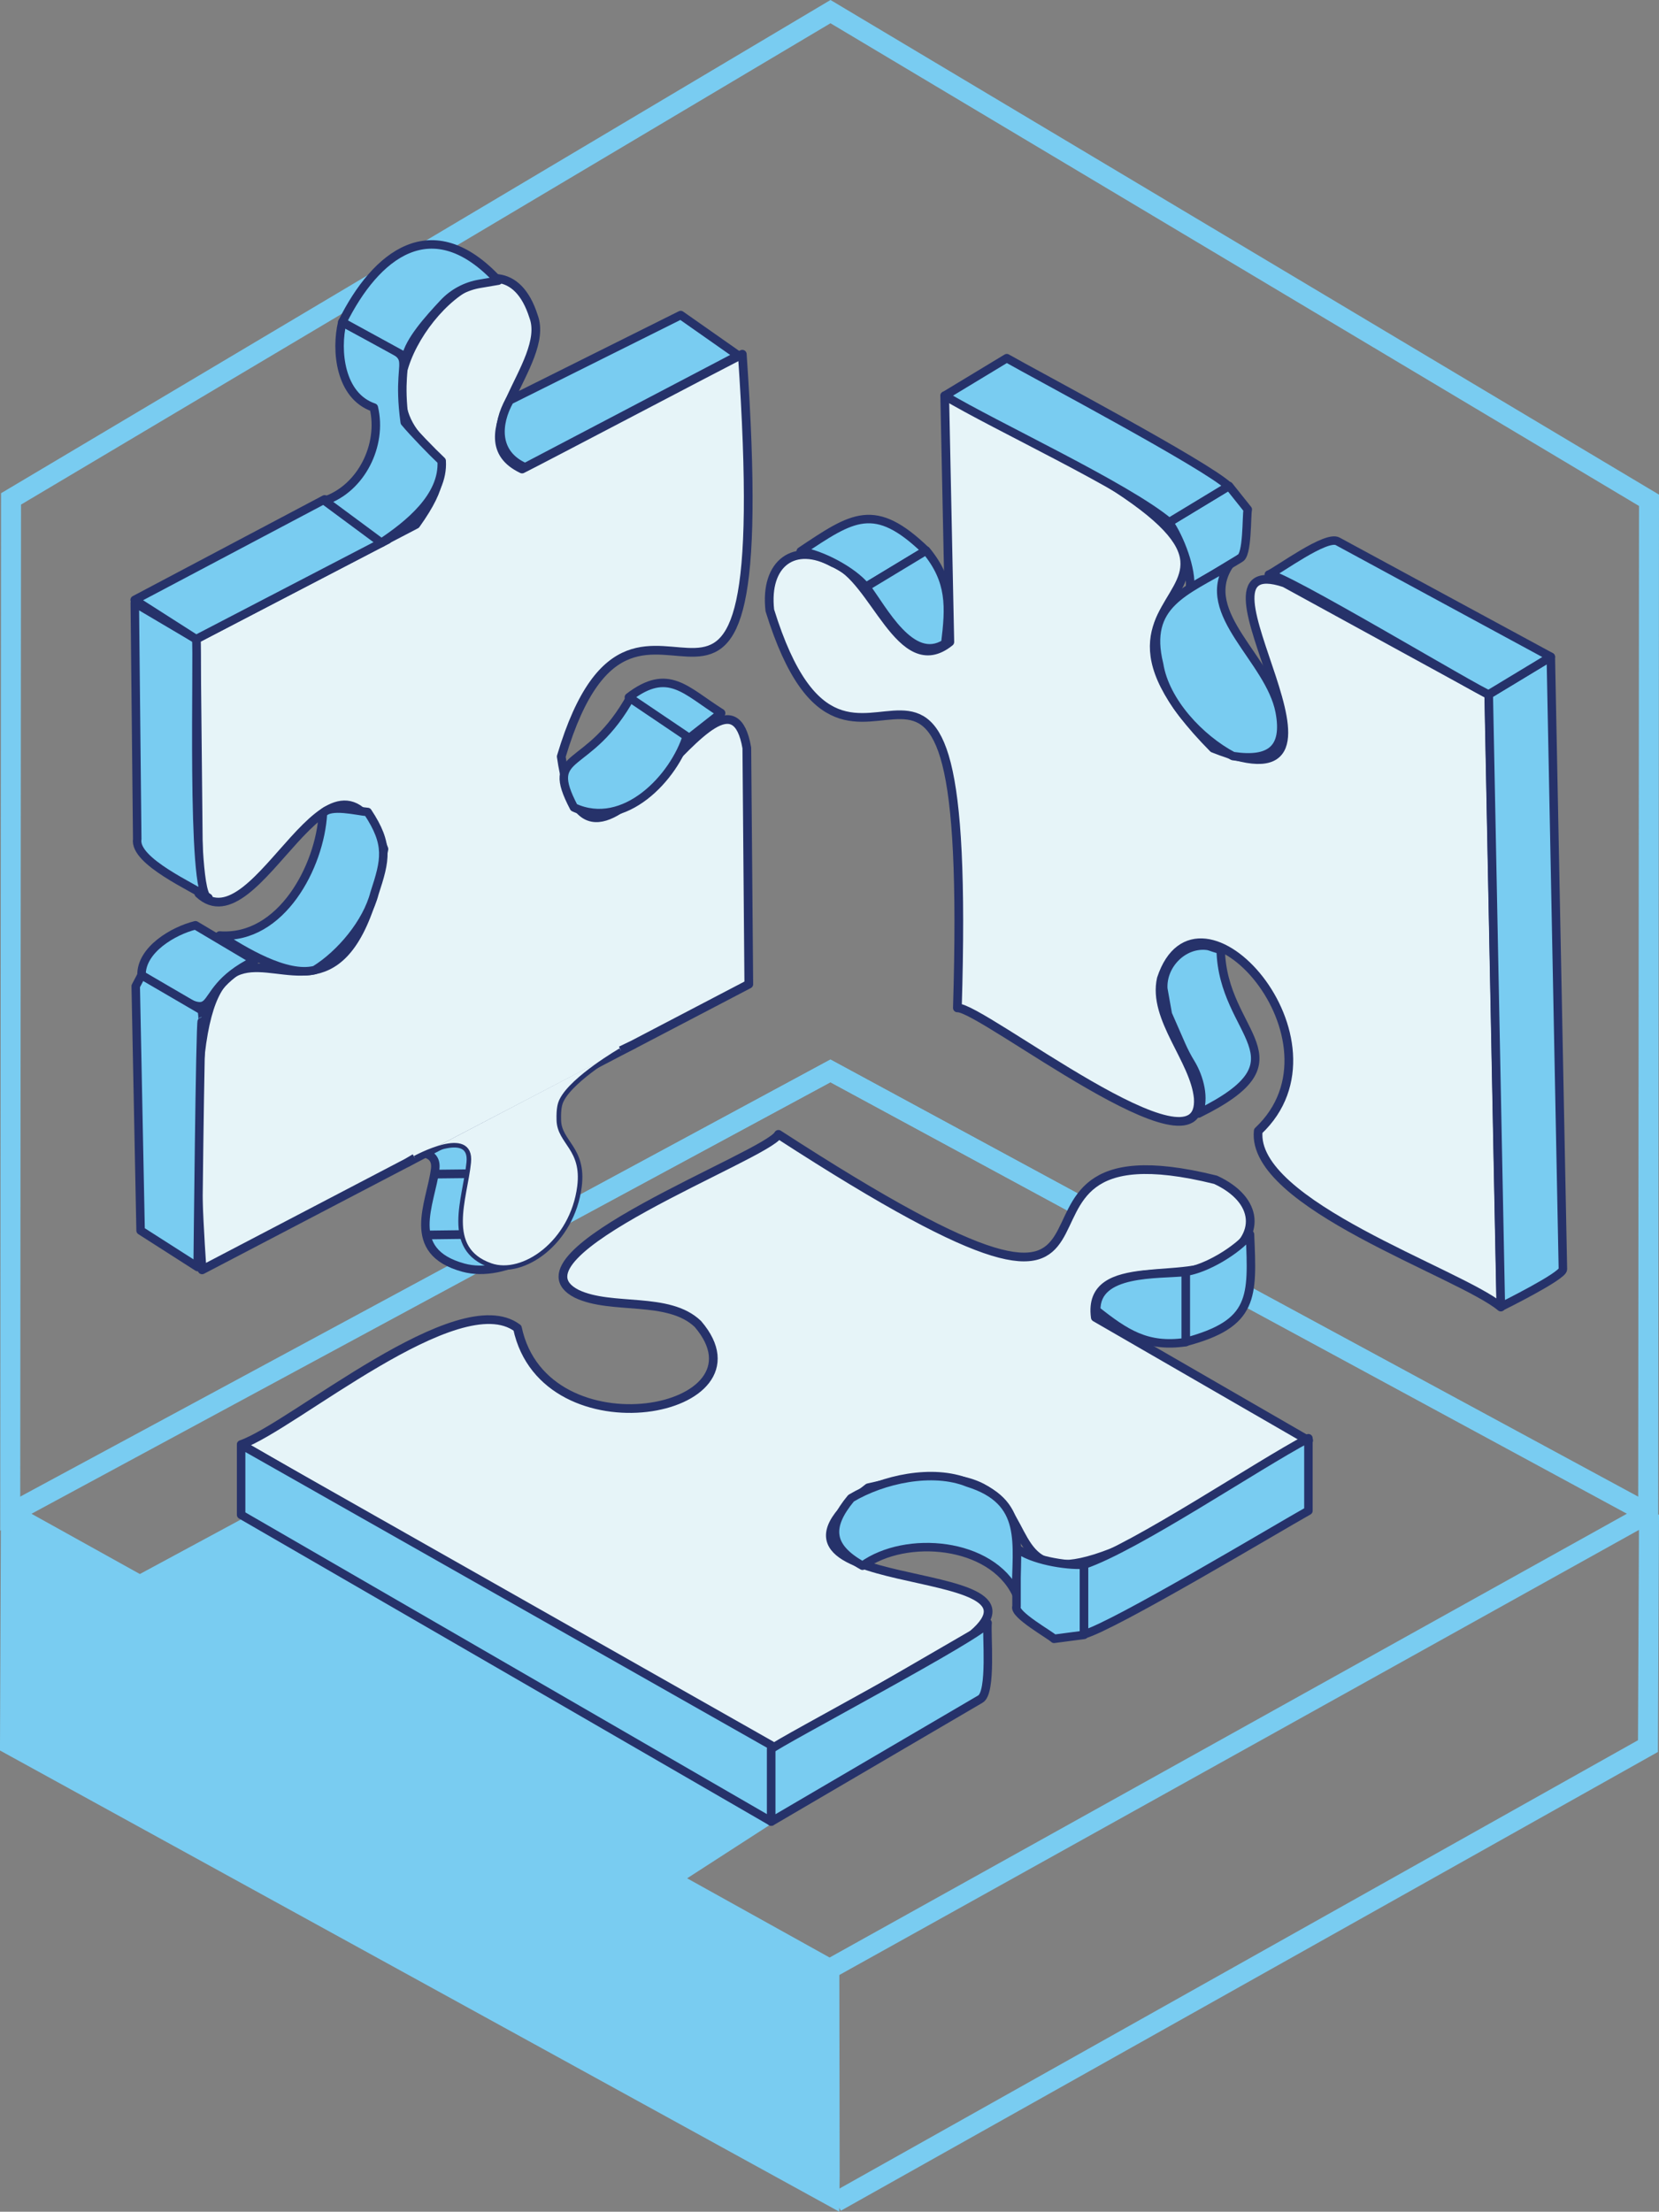 <?xml version="1.0" encoding="UTF-8"?>
<svg id="Camada_2" data-name="Camada 2" xmlns="http://www.w3.org/2000/svg" viewBox="0 0 142.77 190.32">
  <rect x="0" y="0" width="142.77" height="190.32" fill="#808080" stroke="none"/>
  <defs>
    <style>
      .cls-1 {
        stroke-width: .75px;
      }

      .cls-1, .cls-2, .cls-3, .cls-4, .cls-5, .cls-6 {
        stroke: #26326a;
        stroke-linejoin: round;
      }

      .cls-1, .cls-3, .cls-4, .cls-5 {
        stroke-linecap: round;
      }

      .cls-1, .cls-5 {
        fill: #ddb1d2;
      }

      .cls-2, .cls-5 {
        stroke-width: .75px;
      }

      .cls-2, .cls-6 {
        fill: #e6f4f8;
      }

      .cls-7 {
        fill: none;
        stroke: #79ccf1;
        stroke-miterlimit: 10;
        stroke-width: 1.72px;
      }

      .cls-3 {
        stroke-width: .73px;
      }

      .cls-3, .cls-8, .cls-4 {
        fill: #79ccf1;
      }

      .cls-4 {
        stroke-width: .73px;
      }

      .cls-6 {
        stroke-width: .39px;
      }
    </style>
  </defs>
  <g id="Camada_2-2" data-name="Camada 2">
    <g>
      <g>
        <polyline class="cls-7" points="71.94 189.48 141.82 150.25 141.91 130.33"/>
        <polyline class="cls-7" points="71.37 169.43 71.4 187.23 71.38 188.87 .86 150.12 .94 130.21"/>
        <path class="cls-7" d="M.88,130.27l70.51,39.16,70.36-39.16s.04-.07,0-.09l-70.29-38.03L.96,130.18s-.04,.07,0,.09l70.44,39.16"/>
      </g>
      <polygon class="cls-7" points="141.84 130.27 141.91 43.05 71.47 1 .95 42.93 .88 130.27 71.47 92.15 141.84 130.27"/>
      <polygon class="cls-8" points=".88 130.27 71.4 168.57 71.4 188.61 .86 150.12 .88 130.27"/>
      <polygon class="cls-8" points="81.27 147.33 57.24 162.85 11.95 135.49 39.14 120.82 81.27 147.33"/>
      <g>
        <path class="cls-2" d="M112.61,123.96l-18.35-10.6c-.74-5.46,8.19-2.65,11.02-5.05,3.29-1.9,3.07-5.06-.67-6.79-23.55-5.85,.02,20.48-37.62-3.91-.94,1.81-23.95,10.35-17.36,13.72,3,1.44,7.9,.17,10.43,2.6,6.55,7.65-13.17,11.41-15.53,.35-5.06-3.81-19.37,8.49-23.77,10.02l45.62,26.39,17.33-10.05c7.78-6.62-21.8-2.95-8.99-12.62,23.25-5.59,.71,20.36,37.9-4.07Z"/>
        <polygon class="cls-4" points="66.37 156.74 66.37 150.18 20.75 124.32 20.75 130.35 66.37 156.74"/>
        <path class="cls-4" d="M87.48,138.24v-5.02c1.3,1.02,4.21,1.51,5.81,1.42,0,0,0,6.04,0,6.04l-2.58,.34c-.36-.36-3.46-2.08-3.24-2.77Z"/>
        <path class="cls-4" d="M102.04,109.44v6.03c5.93-1.58,5.76-3.85,5.53-9.25-1.13,1.38-3.76,2.96-5.53,3.21Z"/>
        <path class="cls-4" d="M102.04,115.48v-6.03c-2.39,.25-7.78-.15-7.7,3.31,2.5,1.96,4.33,3.22,7.7,2.73Z"/>
        <path class="cls-4" d="M93.29,134.64v5.99c2.55-.69,16.72-9.18,19.31-10.63,0,0,0-6.24,0-6.24-4.45,2.35-14.77,9.33-19.31,10.88Z"/>
        <path class="cls-4" d="M87.44,137.12c.01-4.32,.96-7.95-4.15-9.54-3.04-1.23-7.32-.29-10.05,1.34-2.05,2.47-1.9,4.2,.99,5.81,3.73-2.69,11.06-2.05,13.21,2.38Z"/>
        <path class="cls-4" d="M84.99,139.65c-.11,.91,.38,6.02-.63,6.56,0,0-17.99,10.54-17.99,10.54v-6.24c.47-.52,18.49-10.01,18.62-10.86Z"/>
        <g>
          <path class="cls-2" d="M81.3,34.05l.44,21.19c-4.28,3.46-6.51-5.64-10.03-6.81-3.33-1.83-5.92,0-5.46,4.09,7.19,23.18,17.51-10.62,16.14,34.21,2.03-.13,21.25,15.13,20.73,7.75-.32-3.31-3.95-6.85-3.18-10.26,3.15-9.56,16.58,5.36,8.34,13.1-.64,6.31,17.29,12.18,20.88,15.15l-1.04-52.69-17.57-9.62c-9.69-3.23,8.76,20.18-6.14,14.23-16.82-17,17.05-11.16-23.11-30.32Z"/>
          <path class="cls-4" d="M133.46,56.53l-5.34,3.23,1.04,52.69s5.35-2.64,5.34-3.23c-.01-.59-1.04-52.69-1.04-52.69Z"/>
          <path class="cls-4" d="M106.7,48.05l-4.3,2.6c.2-1.64-.88-4.38-1.8-5.71,0,0,5.16-3.13,5.16-3.13l1.62,2.03c-.12,.5,0,4.03-.7,4.21Z"/>
          <path class="cls-4" d="M74.52,50.5l5.16-3.12c-4.42-4.26-6.28-2.94-10.77,.06,1.76,.25,4.48,1.68,5.61,3.07Z"/>
          <path class="cls-4" d="M79.69,47.38l-5.16,3.12c1.45,1.92,3.9,6.73,6.82,4.87,.39-3.15,.51-5.38-1.65-8Z"/>
          <path class="cls-4" d="M100.61,44.94l5.12-3.1c-1.91-1.82-16.51-9.55-19.09-11.02,0,0-5.34,3.23-5.34,3.23,4.31,2.59,15.63,7.81,19.31,10.89Z"/>
          <path class="cls-4" d="M105.76,48.67c-3.7,2.23-7.3,3.29-6.01,8.49,.52,3.24,3.54,6.41,6.35,7.9,3.17,.48,4.64-.58,4.03-3.81-.86-4.52-7.04-8.45-4.37-12.58Z"/>
          <path class="cls-4" d="M109.19,49.45c.84-.38,4.96-3.44,5.94-2.86,0,0,18.33,9.93,18.33,9.93l-5.34,3.23c-.69-.14-18.14-10.63-18.93-10.31Z"/>
          <path class="cls-4" d="M103.14,95.82c9.64-4.76,2.05-6.69,1.91-14.13-.47-.03-.82-.27-1.21-.31-2.03-.21-3.85,1.66-3.73,3.7l.39,2.19,1.16,2.65c.24,.54,.51,1.07,.82,1.57,.75,1.24,1.22,3.05,.65,4.32Z"/>
        </g>
        <g>
          <path class="cls-4" d="M31.64,100.2s6.18-2.56,5.81,.4c-.37,2.96-2.69,7.08,2.43,8.48,3.5,.96,8.82-1.84,9.54-6.44,.49-3.13-2.19-3.62-2.28-5.46-.05-1,.13-1.38,.3-1.65,1.18-1.8,3.52-6.33,3.52-6.33"/>
          <line class="cls-1" x1="54.5" y1="89.88" x2="35.05" y2="100.04"/>
          <path class="cls-2" d="M35.71,99.65l-.66,.39-17.66,9.23c-3.18-47.12,11-10.12,15.65-36.21-4.5-11.98-10.83,8.62-15.93,3.83,0,0-.22-21.9-.22-21.9l18.9-9.86c4.92-6.88-.86-5.66-1.29-10.97-.82-5.21,8.71-15.49,11.42-6.92,1.5,4.02-6.49,10.49-.99,13.12,1.94-.97,16.65-8.71,18.95-9.88,3.11,45.23-8.72,11.63-15.58,34.62,2.31,16.23,14.16-11.19,15.97-.74,0,0,.17,20.33,.17,20.33l-9.93,5.19-1.08,.52"/>
          <path class="cls-4" d="M21.92,82.65l-5.1-3.03c-1.9,.47-4.69,2.1-4.64,4.3,8.12,5.17,3.52,1.77,9.74-1.27Z"/>
          <path class="cls-4" d="M17.36,86.93l-5.18-3.02-.5,.95,.42,21.03,4.91,3.14s.21-21.17,.36-21.17,0-.93,0-.93Z"/>
          <path class="cls-4" d="M18.9,80.5c2.01,1.29,5.72,3.6,8.2,2.97,2.21-1.37,4.47-4.06,5.13-6.61,.94-2.87,1.27-4.18-.59-6.99-.83-.05-3.27-.71-3.85,.14-.25,4.52-3.57,10.87-8.89,10.49Z"/>
          <path class="cls-4" d="M17.93,77.25c-1.52,.06-.86-21.46-1.05-22.25,0,0-5.28-3.12-5.28-3.12l.21,20.32c-.31,1.93,4.94,4.2,6.13,5.05Z"/>
          <path class="cls-4" d="M54.32,59.89c-3.71,6.76-7.57,4.55-4.93,9.59,4.33,2,8.65-2.57,9.76-6.25,0,0-4.82-3.35-4.82-3.35Z"/>
          <path class="cls-4" d="M59.32,63.51l-5.2-3.51c3.4-2.61,4.87-.57,7.94,1.36l-2.75,2.16Z"/>
          <path class="cls-4" d="M63.54,30.59l-4.96-3.48-14.72,7.34c-1.15,2.03-1.3,4.61,1.33,5.76,0,0,18.34-9.62,18.34-9.62Z"/>
          <polygon class="cls-4" points="27.94 42.97 11.59 51.62 16.88 55 33.35 46.44 27.94 42.97"/>
          <path class="cls-3" d="M32.83,46.71l-4.89-3.62c3.14-1.05,5-4.79,4.23-8.02-2.92-.99-3.3-4.92-2.71-7.35,7.68,4.16,4.38,1.36,5.37,8.61,.73,.88,2.34,2.54,3.18,3.33,.19,3.09-2.9,5.52-5.19,7.05Z"/>
          <path class="cls-4" d="M34.94,30.72l-5.48-3c2.87-5.78,7.71-9.75,13.42-3.57l-1.59,.27c-1.19,.2-2.29,.78-3.12,1.67-1.33,1.42-2.95,3.24-3.23,4.64Z"/>
          <line class="cls-5" x1="37.53" y1="101.03" x2="43.78" y2="100.96"/>
          <line class="cls-1" x1="36.77" y1="106.27" x2="43.02" y2="106.19"/>
          <path class="cls-6" d="M35.71,99.65s4.95-2.72,4.63,.38c-.31,3.1-2.19,7.43,1.88,8.86,2.79,.98,7.04-1.98,7.65-6.8,.41-3.28-1.73-3.77-1.78-5.7-.03-1.05,.11-1.45,.25-1.73,.95-1.89,5.08-4.28,5.08-4.28"/>
        </g>
      </g>
    </g>
  </g>
</svg>